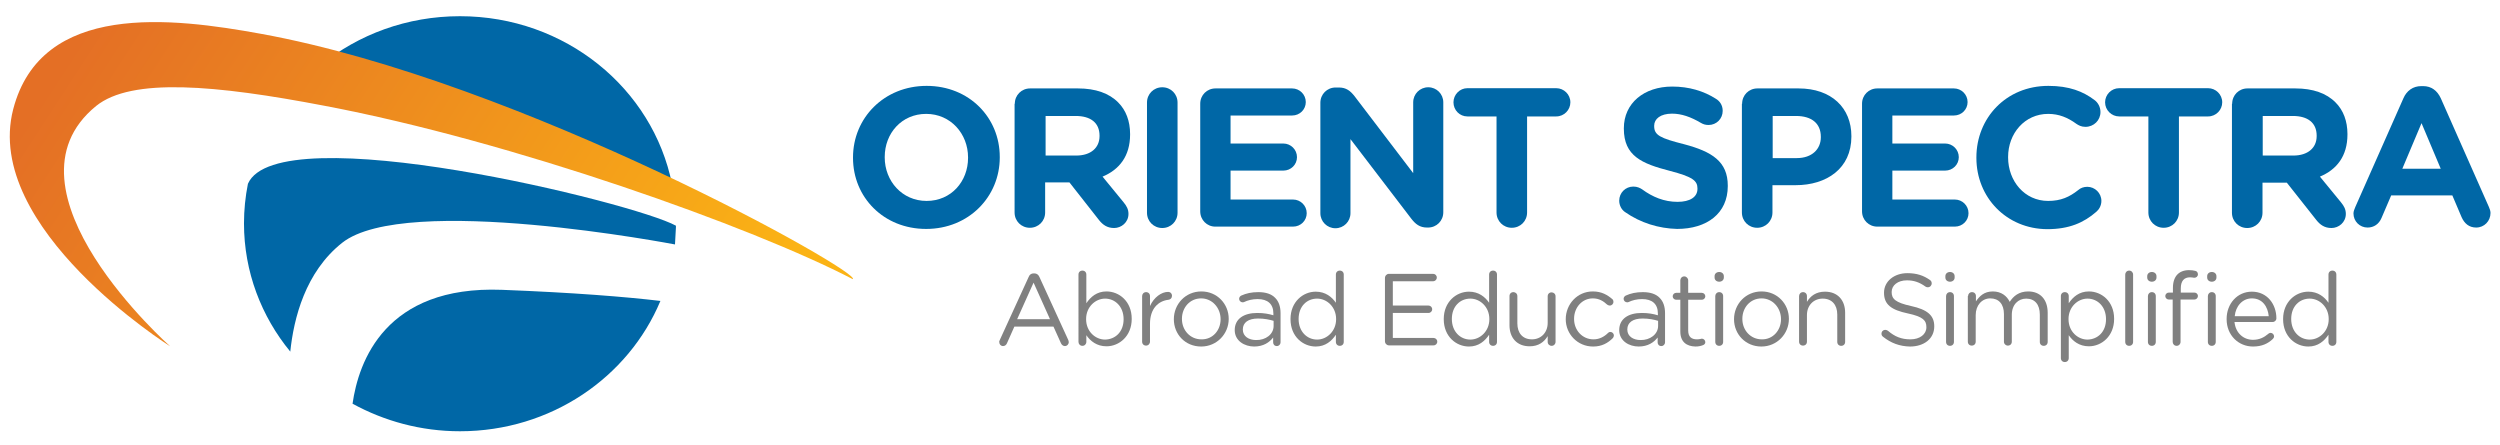 <?xml version="1.0" encoding="UTF-8"?> <svg xmlns="http://www.w3.org/2000/svg" xmlns:xlink="http://www.w3.org/1999/xlink" version="1.1" id="Layer_1" x="0px" y="0px" viewBox="0 0 1080 192.3" style="enable-background:new 0 0 1080 192.3;" xml:space="preserve"> <style type="text/css"> .st0{fill-rule:evenodd;clip-rule:evenodd;fill:#0067A6;} .st1{clip-path:url(#SVGID_00000160899088501230941290000011129982832519393921_);fill:url(#SVGID_00000083783359590165441800000007036949673413545910_);} .st2{fill:#0067A6;} .st3{fill:#808080;} </style> <g> <g> <g> <g> <g> <path class="st0" d="M147.8,104.9c27.4-21.7,143.7,0.7,143.8,0.7c0,0,0-0.1,0-0.1l0.4-7.3c0-0.2,0-0.4,0-0.7 c-17.8-9.9-172-47.7-184.9-18.1c-1.1,5.5-1.7,11.3-1.7,17.1c0,20.9,7.5,40.2,20,55.4C126.9,137.5,131.9,117.5,147.8,104.9z"></path> <path class="st0" d="M216.8,125.2c-50.4-1.9-61.9,31-64.5,49.2c13.7,7.5,29.5,11.9,46.4,11.9c39.3,0,72.8-23.3,86.6-56.3 C270.1,128.2,247.7,126.4,216.8,125.2z"></path> <path class="st0" d="M290.3,79.5C282,38.2,244.2,7,198.7,7c-22.9,0-43.9,7.9-60.1,21.1L290.3,79.5z"></path> </g> <g> <defs> <path id="SVGID_1_" d="M73.5,149.6c0,0-76.4-67.6-32-103.8c15.3-12.4,51.7-9.1,98.7-0.1C221.1,61,325,98,368.4,120.6 c4.5-2.6-142.9-85.5-255.7-106c-38.4-7-94.9-14-107,32.6C-7.6,98.6,73.5,149.6,73.5,149.6"></path> </defs> <clipPath id="SVGID_00000034086508349720077810000013061578335713675140_"> <use xlink:href="#SVGID_1_" style="overflow:visible;"></use> </clipPath> <linearGradient id="SVGID_00000153695879967545469460000014679710414384073147_" gradientUnits="userSpaceOnUse" x1="435.187" y1="585.972" x2="604.049" y2="326.608" gradientTransform="matrix(0 1 -1 0 637.943 -445.165)"> <stop offset="0" style="stop-color:#E46F25"></stop> <stop offset="1" style="stop-color:#FBB315"></stop> </linearGradient> <rect x="-7.6" y="0.6" style="clip-path:url(#SVGID_00000034086508349720077810000013061578335713675140_);fill:url(#SVGID_00000153695879967545469460000014679710414384073147_);" width="380.5" height="149"></rect> </g> </g> </g> </g> <g> <g> <path class="st2" d="M368.5,68.2V68c0-17,13.4-30.9,31.8-30.9c18.4,0,31.6,13.7,31.6,30.7V68c0,17-13.4,30.9-31.8,30.9 C381.7,98.9,368.5,85.2,368.5,68.2z M418.2,68.2V68c0-10.2-7.5-18.8-18.1-18.8c-10.6,0-17.9,8.4-17.9,18.6V68 c0,10.2,7.5,18.8,18.1,18.8S418.2,78.4,418.2,68.2z"></path> <path class="st2" d="M438.4,44.8c0-3.7,2.9-6.6,6.6-6.6h20.7c7.6,0,13.5,2.1,17.4,6.1c3.3,3.3,5.1,8,5.1,13.6v0.2 c0,9.4-4.7,15.2-11.9,18.2l9.1,11.1c1.3,1.6,2.1,3,2.1,5c0,3.7-3.1,6.1-6.2,6.1c-3,0-4.9-1.4-6.5-3.4L462,78.8h-10.5v13 c0,3.7-2.9,6.6-6.6,6.6c-3.7,0-6.6-2.9-6.6-6.6V44.8z M464.9,67.2c6.4,0,10.1-3.4,10.1-8.4v-0.2c0-5.6-3.9-8.5-10.3-8.5h-13v17.1 H464.9z"></path> <path class="st2" d="M495.5,44.3c0-3.7,2.9-6.6,6.6-6.6c3.7,0,6.6,2.9,6.6,6.6v47.6c0,3.7-2.9,6.6-6.6,6.6 c-3.7,0-6.6-2.9-6.6-6.6V44.3z"></path> <path class="st2" d="M518.5,91.3V44.8c0-3.7,2.9-6.6,6.6-6.6h33.1c3.2,0,5.9,2.6,5.9,5.9c0,3.2-2.6,5.8-5.9,5.8h-26.6V62h22.8 c3.2,0,5.9,2.6,5.9,5.9c0,3.2-2.6,5.8-5.9,5.8h-22.8v12.5h27c3.2,0,5.9,2.6,5.9,5.9c0,3.2-2.6,5.8-5.9,5.8H525 C521.4,97.9,518.5,95,518.5,91.3z"></path> <path class="st2" d="M570.4,44.4c0-3.7,2.9-6.6,6.6-6.6h1.4c3.2,0,5,1.5,6.8,3.8l25.3,33.2V44.2c0-3.6,2.9-6.5,6.5-6.5 c3.6,0,6.5,2.9,6.5,6.5v47.5c0,3.7-2.9,6.6-6.6,6.6h-0.4c-3.2,0-5-1.5-6.8-3.8l-26.3-34.4v32c0,3.6-2.9,6.5-6.5,6.5 c-3.6,0-6.5-2.9-6.5-6.5V44.4z"></path> <path class="st2" d="M646.5,50.3h-12.6c-3.3,0-6-2.7-6-6.1c0-3.3,2.7-6.1,6-6.1h38.4c3.3,0,6.1,2.7,6.1,6.1 c0,3.3-2.7,6.1-6.1,6.1h-12.6v41.5c0,3.7-2.9,6.6-6.6,6.6c-3.7,0-6.6-2.9-6.6-6.6V50.3z"></path> <path class="st2" d="M702,91.6c-1.5-1-2.5-2.9-2.5-4.9c0-3.4,2.7-6.1,6.1-6.1c1.7,0,2.9,0.6,3.8,1.2c4.5,3.3,9.5,5.4,15.3,5.4 c5.4,0,8.6-2.1,8.6-5.6v-0.2c0-3.3-2-5-12-7.6c-12-3.1-19.8-6.4-19.8-18.2v-0.2c0-10.8,8.7-18,20.9-18c7.2,0,13.6,1.9,18.9,5.3 c1.5,0.9,2.9,2.6,2.9,5.2c0,3.4-2.7,6.1-6.1,6.1c-1.3,0-2.3-0.3-3.3-0.9c-4.4-2.6-8.4-4-12.5-4c-5,0-7.7,2.3-7.7,5.2v0.2 c0,3.9,2.6,5.2,12.9,7.8c12.1,3.2,18.9,7.5,18.9,17.9v0.2c0,11.8-9,18.5-21.9,18.5C716.6,98.7,708.7,96.3,702,91.6z"></path> <path class="st2" d="M752.6,44.8c0-3.7,2.9-6.6,6.6-6.6H777c14.2,0,22.8,8.4,22.8,20.6V59c0,13.8-10.7,21-24.1,21h-10v11.8 c0,3.7-2.9,6.6-6.6,6.6c-3.7,0-6.6-2.9-6.6-6.6V44.8z M776.2,68.3c6.6,0,10.4-3.9,10.4-9v-0.2c0-5.9-4.1-9-10.7-9h-10.1v18.2 H776.2z"></path> <path class="st2" d="M804.4,91.3V44.8c0-3.7,2.9-6.6,6.6-6.6h33.1c3.2,0,5.9,2.6,5.9,5.9c0,3.2-2.6,5.8-5.9,5.8h-26.6V62h22.8 c3.2,0,5.9,2.6,5.9,5.9c0,3.2-2.6,5.8-5.9,5.8h-22.8v12.5h27c3.2,0,5.9,2.6,5.9,5.9c0,3.2-2.6,5.8-5.9,5.8H811 C807.3,97.9,804.4,95,804.4,91.3z"></path> <path class="st2" d="M853.8,68.2V68c0-17,12.8-30.9,31.1-30.9c9,0,15,2.4,19.9,6.1c1.4,1,2.6,2.9,2.6,5.2c0,3.6-2.9,6.4-6.5,6.4 c-1.8,0-3-0.7-3.9-1.3c-3.7-2.7-7.5-4.3-12.2-4.3c-10.1,0-17.3,8.4-17.3,18.6V68c0,10.2,7.1,18.8,17.3,18.8c5.5,0,9.2-1.7,13-4.7 c1-0.9,2.4-1.4,3.9-1.4c3.3,0,6.1,2.7,6.1,6.1c0,2-1,3.7-2.2,4.7c-5.4,4.7-11.7,7.5-21.2,7.5C866.8,98.9,853.8,85.3,853.8,68.2z"></path> <path class="st2" d="M928.1,50.3h-12.6c-3.3,0-6.1-2.7-6.1-6.1c0-3.3,2.7-6.1,6.1-6.1h38.4c3.3,0,6.1,2.7,6.1,6.1 c0,3.3-2.7,6.1-6.1,6.1h-12.6v41.5c0,3.7-2.9,6.6-6.6,6.6c-3.7,0-6.6-2.9-6.6-6.6V50.3z"></path> <path class="st2" d="M964.3,44.8c0-3.7,2.9-6.6,6.6-6.6h20.7c7.6,0,13.5,2.1,17.4,6.1c3.3,3.3,5.1,8,5.1,13.6v0.2 c0,9.4-4.7,15.2-11.9,18.2l9.1,11.1c1.3,1.6,2.1,3,2.1,5c0,3.7-3.1,6.1-6.2,6.1c-3,0-4.9-1.4-6.5-3.4l-12.8-16.2h-10.5v13 c0,3.7-2.9,6.6-6.6,6.6c-3.7,0-6.6-2.9-6.6-6.6V44.8z M990.7,67.2c6.4,0,10.1-3.4,10.1-8.4v-0.2c0-5.6-3.9-8.5-10.3-8.5h-13v17.1 H990.7z"></path> <path class="st2" d="M1017.5,89.4l20.8-47c1.4-3.2,4.1-5.2,7.7-5.2h0.8c3.6,0,6.1,2,7.6,5.2l20.8,47c0.4,0.9,0.7,1.8,0.7,2.6 c0,3.5-2.7,6.3-6.2,6.3c-3.1,0-5.1-1.8-6.3-4.5l-4-9.4H1033l-4.2,9.8c-1.1,2.6-3.3,4.1-6,4.1c-3.4,0-6.1-2.7-6.1-6.1 C1016.7,91.3,1017.1,90.4,1017.5,89.4z M1054.4,72.9l-8.3-19.7l-8.3,19.7H1054.4z"></path> </g> <g> <path class="st3" d="M431.9,146.9l12.5-27.3c0.4-1,1.1-1.5,2.2-1.5h0.2c1.1,0,1.8,0.6,2.2,1.5l12.5,27.3c0.1,0.3,0.2,0.6,0.2,0.9 c0,0.9-0.7,1.7-1.7,1.7c-0.8,0-1.4-0.6-1.7-1.3l-3.2-7.1h-16.9l-3.2,7.2c-0.3,0.7-0.9,1.2-1.7,1.2c-0.9,0-1.6-0.7-1.6-1.6 C431.6,147.6,431.7,147.3,431.9,146.9z M453.6,137.9l-7.1-15.8l-7.1,15.8H453.6z"></path> <path class="st3" d="M465.9,118.6c0-1,0.7-1.7,1.7-1.7c1,0,1.7,0.7,1.7,1.7V131c1.8-2.7,4.5-5.1,8.7-5.1 c5.5,0,10.9,4.3,10.9,11.8v0.1c0,7.4-5.4,11.8-10.9,11.8c-4.2,0-7-2.3-8.7-4.8v2.9c0,0.9-0.7,1.7-1.7,1.7c-1,0-1.7-0.8-1.7-1.7 V118.6z M485.4,137.9L485.4,137.9c0-5.5-3.7-8.9-8-8.9c-4.2,0-8.2,3.6-8.2,8.8v0.1c0,5.3,4,8.8,8.2,8.8 C481.8,146.6,485.4,143.4,485.4,137.9z"></path> <path class="st3" d="M493.4,127.9c0-0.9,0.7-1.7,1.7-1.7c1,0,1.7,0.7,1.7,1.7v4.3c1.7-3.8,5-6.1,7.8-6.1c1,0,1.7,0.7,1.7,1.7 c0,0.9-0.6,1.6-1.5,1.7c-4.4,0.5-8,3.8-8,10.4v7.7c0,0.9-0.7,1.7-1.7,1.7c-1,0-1.7-0.7-1.7-1.7V127.9z"></path> <path class="st3" d="M507.1,137.9L507.1,137.9c0-6.5,5-12,11.9-12c6.8,0,11.8,5.4,11.8,11.8v0.1c0,6.4-5.1,11.9-11.9,11.9 C512,149.7,507.1,144.4,507.1,137.9z M527.3,137.9L527.3,137.9c0-5-3.7-9-8.4-9c-4.9,0-8.3,4-8.3,8.8v0.1c0,4.9,3.6,8.8,8.4,8.8 C523.9,146.7,527.3,142.7,527.3,137.9z"></path> <path class="st3" d="M533.4,142.6L533.4,142.6c0-4.9,4-7.4,9.7-7.4c2.9,0,5,0.4,7,1v-0.8c0-4.1-2.5-6.2-6.8-6.2 c-2.3,0-4.2,0.5-5.9,1.3c-0.2,0.1-0.4,0.1-0.6,0.1c-0.8,0-1.5-0.7-1.5-1.5c0-0.7,0.5-1.2,0.9-1.4c2.2-1,4.5-1.5,7.4-1.5 c3.2,0,5.7,0.8,7.3,2.5c1.5,1.5,2.3,3.7,2.3,6.6v12.5c0,1-0.7,1.7-1.6,1.7c-1,0-1.6-0.7-1.6-1.6v-2.1c-1.6,2.1-4.2,3.9-8.2,3.9 C537.7,149.7,533.4,147.3,533.4,142.6z M550.2,140.8v-2.2c-1.7-0.5-3.9-1-6.7-1c-4.3,0-6.6,1.8-6.6,4.7v0.1 c0,2.9,2.6,4.5,5.7,4.5C546.8,147,550.2,144.4,550.2,140.8z"></path> <path class="st3" d="M580.5,147.7c0,1-0.7,1.7-1.7,1.7c-1,0-1.7-0.7-1.7-1.7v-3.1c-1.8,2.7-4.5,5.1-8.7,5.1 c-5.5,0-10.9-4.3-10.9-11.8v-0.1c0-7.4,5.4-11.8,10.9-11.8c4.2,0,7,2.3,8.7,4.8v-12.2c0-1,0.7-1.7,1.7-1.7c1,0,1.7,0.7,1.7,1.7 V147.7z M561,137.8L561,137.8c0,5.5,3.7,8.9,8,8.9c4.2,0,8.2-3.6,8.2-8.8v-0.1c0-5.2-4-8.8-8.2-8.8 C564.6,129,561,132.3,561,137.8z"></path> <path class="st3" d="M598.3,147.4v-27.3c0-1,0.8-1.8,1.7-1.8h19.1c0.9,0,1.6,0.7,1.6,1.6c0,0.9-0.7,1.6-1.6,1.6h-17.4v10.5h15.4 c0.9,0,1.6,0.7,1.6,1.6c0,0.9-0.7,1.6-1.6,1.6h-15.4V146h17.6c0.9,0,1.6,0.7,1.6,1.6c0,0.9-0.7,1.6-1.6,1.6H600 C599.1,149.2,598.3,148.4,598.3,147.4z"></path> <path class="st3" d="M646.7,147.7c0,1-0.7,1.7-1.7,1.7c-1,0-1.7-0.7-1.7-1.7v-3.1c-1.8,2.7-4.5,5.1-8.7,5.1 c-5.5,0-10.9-4.3-10.9-11.8v-0.1c0-7.4,5.4-11.8,10.9-11.8c4.2,0,7,2.3,8.7,4.8v-12.2c0-1,0.7-1.7,1.7-1.7s1.7,0.7,1.7,1.7V147.7 z M627.2,137.8L627.2,137.8c0,5.5,3.7,8.9,8,8.9c4.2,0,8.2-3.6,8.2-8.8v-0.1c0-5.2-4-8.8-8.2-8.8 C630.8,129,627.2,132.3,627.2,137.8z"></path> <path class="st3" d="M672,147.7c0,0.9-0.7,1.7-1.7,1.7c-0.9,0-1.7-0.7-1.7-1.7v-2.5c-1.5,2.5-3.9,4.4-7.8,4.4 c-5.5,0-8.7-3.7-8.7-9.1v-12.6c0-1,0.7-1.7,1.7-1.7c0.9,0,1.7,0.7,1.7,1.7v11.8c0,4.2,2.3,6.9,6.3,6.9c3.9,0,6.8-2.9,6.8-7.1 v-11.5c0-1,0.7-1.7,1.7-1.7c0.9,0,1.7,0.7,1.7,1.7V147.7z"></path> <path class="st3" d="M676.4,137.9L676.4,137.9c0-6.5,5-12,11.7-12c3.8,0,6.3,1.5,8.4,3.3c0.3,0.2,0.5,0.7,0.5,1.2 c0,0.9-0.7,1.6-1.6,1.6c-0.4,0-0.8-0.2-1.1-0.4c-1.6-1.5-3.5-2.7-6.2-2.7c-4.6,0-8.1,3.9-8.1,8.8v0.1c0,4.9,3.6,8.8,8.4,8.8 c2.6,0,4.7-1.2,6.3-2.8c0.2-0.2,0.5-0.4,1-0.4c0.8,0,1.5,0.7,1.5,1.5c0,0.4-0.2,0.8-0.4,1.1c-2.2,2.2-4.8,3.7-8.6,3.7 C681.5,149.7,676.4,144.3,676.4,137.9z"></path> <path class="st3" d="M699.5,142.6L699.5,142.6c0-4.9,4-7.4,9.7-7.4c2.9,0,5,0.4,7,1v-0.8c0-4.1-2.5-6.2-6.8-6.2 c-2.3,0-4.2,0.5-5.9,1.3c-0.2,0.1-0.4,0.1-0.6,0.1c-0.8,0-1.5-0.7-1.5-1.5c0-0.7,0.5-1.2,0.9-1.4c2.2-1,4.5-1.5,7.4-1.5 c3.2,0,5.7,0.8,7.3,2.5c1.5,1.5,2.3,3.7,2.3,6.6v12.5c0,1-0.7,1.7-1.6,1.7c-1,0-1.6-0.7-1.6-1.6v-2.1c-1.6,2.1-4.2,3.9-8.2,3.9 C703.8,149.7,699.5,147.3,699.5,142.6z M716.3,140.8v-2.2c-1.7-0.5-3.9-1-6.7-1c-4.3,0-6.6,1.8-6.6,4.7v0.1 c0,2.9,2.6,4.5,5.7,4.5C712.8,147,716.3,144.4,716.3,140.8z"></path> <path class="st3" d="M725.9,143.2v-13.7h-1.8c-0.8,0-1.5-0.7-1.5-1.5c0-0.8,0.7-1.5,1.5-1.5h1.8v-5.4c0-0.9,0.7-1.7,1.7-1.7 c0.9,0,1.7,0.8,1.7,1.7v5.4h5.9c0.8,0,1.5,0.7,1.5,1.5c0,0.8-0.7,1.5-1.5,1.5h-5.9v13.3c0,2.8,1.5,3.8,3.8,3.8 c1.2,0,1.8-0.3,2.1-0.3c0.8,0,1.5,0.7,1.5,1.5c0,0.6-0.4,1.1-1,1.3c-1,0.4-2,0.6-3.3,0.6C728.7,149.6,725.9,147.8,725.9,143.2z"></path> <path class="st3" d="M740.7,119.3c0-1.1,0.9-1.8,2-1.8c1.1,0,2,0.7,2,1.8v0.6c0,1.1-0.9,1.8-2,1.8c-1.1,0-2-0.7-2-1.8V119.3z M741,127.9c0-0.9,0.7-1.7,1.7-1.7c1,0,1.7,0.7,1.7,1.7v19.8c0,1-0.7,1.7-1.7,1.7s-1.7-0.7-1.7-1.7V127.9z"></path> <path class="st3" d="M749.1,137.9L749.1,137.9c0-6.5,5-12,11.9-12c6.8,0,11.8,5.4,11.8,11.8v0.1c0,6.4-5.1,11.9-11.9,11.9 C754.1,149.7,749.1,144.4,749.1,137.9z M769.4,137.9L769.4,137.9c0-5-3.7-9-8.4-9c-4.9,0-8.3,4-8.3,8.8v0.1 c0,4.9,3.6,8.8,8.4,8.8C765.9,146.7,769.4,142.7,769.4,137.9z"></path> <path class="st3" d="M777.2,127.9c0-0.9,0.7-1.7,1.7-1.7c1,0,1.7,0.7,1.7,1.7v2.5c1.5-2.5,3.9-4.4,7.8-4.4c5.5,0,8.7,3.7,8.7,9.1 v12.6c0,1-0.7,1.7-1.7,1.7c-1,0-1.7-0.7-1.7-1.7v-11.8c0-4.2-2.3-6.9-6.3-6.9c-3.9,0-6.8,2.9-6.8,7.1v11.5c0,1-0.7,1.7-1.7,1.7 c-1,0-1.7-0.7-1.7-1.7V127.9z"></path> <path class="st3" d="M813.5,145.5c-0.4-0.3-0.7-0.7-0.7-1.3c0-1,0.7-1.7,1.7-1.7c0.4,0,0.8,0.2,1.1,0.4c2.9,2.5,5.8,3.7,9.7,3.7 c4.1,0,6.9-2.2,6.9-5.2v-0.1c0-2.9-1.5-4.5-8-5.9c-7.1-1.5-10.3-3.8-10.3-8.9v-0.1c0-4.8,4.3-8.4,10.1-8.4c4,0,7,1,9.8,3 c0.4,0.3,0.7,0.7,0.7,1.4c0,0.9-0.7,1.7-1.7,1.7c-0.4,0-0.7-0.1-1-0.3c-2.6-1.9-5.1-2.7-8-2.7c-4,0-6.6,2.2-6.6,5v0.1 c0,2.9,1.6,4.5,8.4,6c6.9,1.5,10,4,10,8.7v0.1c0,5.3-4.4,8.7-10.5,8.7C820.6,149.6,816.9,148.2,813.5,145.5z"></path> <path class="st3" d="M840.4,119.3c0-1.1,0.9-1.8,2-1.8c1.1,0,2,0.7,2,1.8v0.6c0,1.1-0.9,1.8-2,1.8c-1.1,0-2-0.7-2-1.8V119.3z M840.7,127.9c0-0.9,0.7-1.7,1.7-1.7c1,0,1.7,0.7,1.7,1.7v19.8c0,1-0.7,1.7-1.7,1.7c-1,0-1.7-0.7-1.7-1.7V127.9z"></path> <path class="st3" d="M850.2,127.9c0-0.9,0.7-1.7,1.7-1.7c1,0,1.7,0.7,1.7,1.7v2.3c1.5-2.2,3.5-4.3,7.3-4.3c3.7,0,6.1,2,7.3,4.5 c1.6-2.5,4-4.5,8-4.5c5.2,0,8.4,3.5,8.4,9.2v12.6c0,1-0.7,1.7-1.7,1.7c-1,0-1.7-0.7-1.7-1.7v-11.8c0-4.4-2.2-6.9-5.9-6.9 c-3.4,0-6.2,2.6-6.2,7v11.6c0,1-0.7,1.7-1.7,1.7c-0.9,0-1.7-0.7-1.7-1.7v-11.9c0-4.3-2.2-6.8-5.9-6.8c-3.6,0-6.3,3-6.3,7.2v11.5 c0,1-0.7,1.7-1.7,1.7c-1,0-1.7-0.7-1.7-1.7V127.9z"></path> <path class="st3" d="M890.3,127.9c0-1,0.7-1.7,1.7-1.7c1,0,1.7,0.7,1.7,1.7v3.1c1.8-2.7,4.5-5.1,8.7-5.1 c5.5,0,10.9,4.3,10.9,11.8v0.1c0,7.4-5.4,11.8-10.9,11.8c-4.2,0-7-2.3-8.7-4.8v9.9c0,1-0.7,1.7-1.7,1.7c-1,0-1.7-0.7-1.7-1.7 V127.9z M909.8,137.9L909.8,137.9c0-5.5-3.7-8.9-8-8.9c-4.2,0-8.2,3.6-8.2,8.8v0.1c0,5.3,4,8.8,8.2,8.8 C906.2,146.6,909.8,143.4,909.8,137.9z"></path> <path class="st3" d="M918.1,118.6c0-0.9,0.7-1.7,1.7-1.7c1,0,1.7,0.8,1.7,1.7v29.1c0,1-0.7,1.7-1.7,1.7s-1.7-0.7-1.7-1.7V118.6z"></path> <path class="st3" d="M927.6,119.3c0-1.1,0.9-1.8,2-1.8c1.1,0,2,0.7,2,1.8v0.6c0,1.1-0.9,1.8-2,1.8c-1.1,0-2-0.7-2-1.8V119.3z M927.9,127.9c0-0.9,0.7-1.7,1.7-1.7c1,0,1.7,0.7,1.7,1.7v19.8c0,1-0.7,1.7-1.7,1.7c-1,0-1.7-0.7-1.7-1.7V127.9z"></path> <path class="st3" d="M938.7,129.4h-1.8c-0.8,0-1.5-0.7-1.5-1.5c0-0.8,0.7-1.5,1.5-1.5h1.8v-2c0-2.6,0.7-4.6,2-5.9 c1.1-1.1,2.8-1.8,4.9-1.8c1.1,0,1.9,0.1,2.7,0.3c0.7,0.1,1.2,0.7,1.2,1.5c0,0.9-0.7,1.5-1.6,1.5c-0.6-0.1-1.2-0.2-1.8-0.2 c-2.6,0-4,1.6-4,4.8v1.8h5.9c0.8,0,1.5,0.6,1.5,1.5c0,0.8-0.7,1.5-1.5,1.5H942v18.3c0,0.9-0.7,1.7-1.7,1.7s-1.7-0.8-1.7-1.7 V129.4z M953.5,119.3c0-1.1,0.9-1.8,2-1.8c1.1,0,2,0.7,2,1.8v0.6c0,1.1-0.9,1.8-2,1.8c-1.1,0-2-0.7-2-1.8V119.3z M953.8,127.9 c0-0.9,0.7-1.7,1.7-1.7c1,0,1.7,0.7,1.7,1.7v19.8c0,1-0.7,1.7-1.7,1.7c-1,0-1.7-0.7-1.7-1.7V127.9z"></path> <path class="st3" d="M973.3,149.7c-6.2,0-11.4-4.8-11.4-11.8v-0.1c0-6.6,4.6-11.8,10.9-11.8c6.7,0,10.6,5.5,10.6,11.5 c0,0.9-0.7,1.6-1.6,1.6h-16.5c0.5,4.9,4,7.7,8,7.7c2.8,0,4.9-1.1,6.6-2.6c0.3-0.2,0.6-0.4,1-0.4c0.8,0,1.5,0.7,1.5,1.5 c0,0.4-0.2,0.8-0.5,1.1C979.8,148.4,977.2,149.7,973.3,149.7z M980.1,136.6c-0.4-4.1-2.7-7.7-7.3-7.7c-4,0-7,3.3-7.4,7.7H980.1z"></path> <path class="st3" d="M1009.3,147.7c0,1-0.7,1.7-1.7,1.7c-1,0-1.7-0.7-1.7-1.7v-3.1c-1.8,2.7-4.5,5.1-8.7,5.1 c-5.5,0-10.9-4.3-10.9-11.8v-0.1c0-7.4,5.4-11.8,10.9-11.8c4.2,0,7,2.3,8.7,4.8v-12.2c0-1,0.7-1.7,1.7-1.7s1.7,0.7,1.7,1.7V147.7 z M989.8,137.8L989.8,137.8c0,5.5,3.7,8.9,8,8.9c4.2,0,8.2-3.6,8.2-8.8v-0.1c0-5.2-4-8.8-8.2-8.8 C993.4,129,989.8,132.3,989.8,137.8z"></path> </g> </g> </g> </svg> 